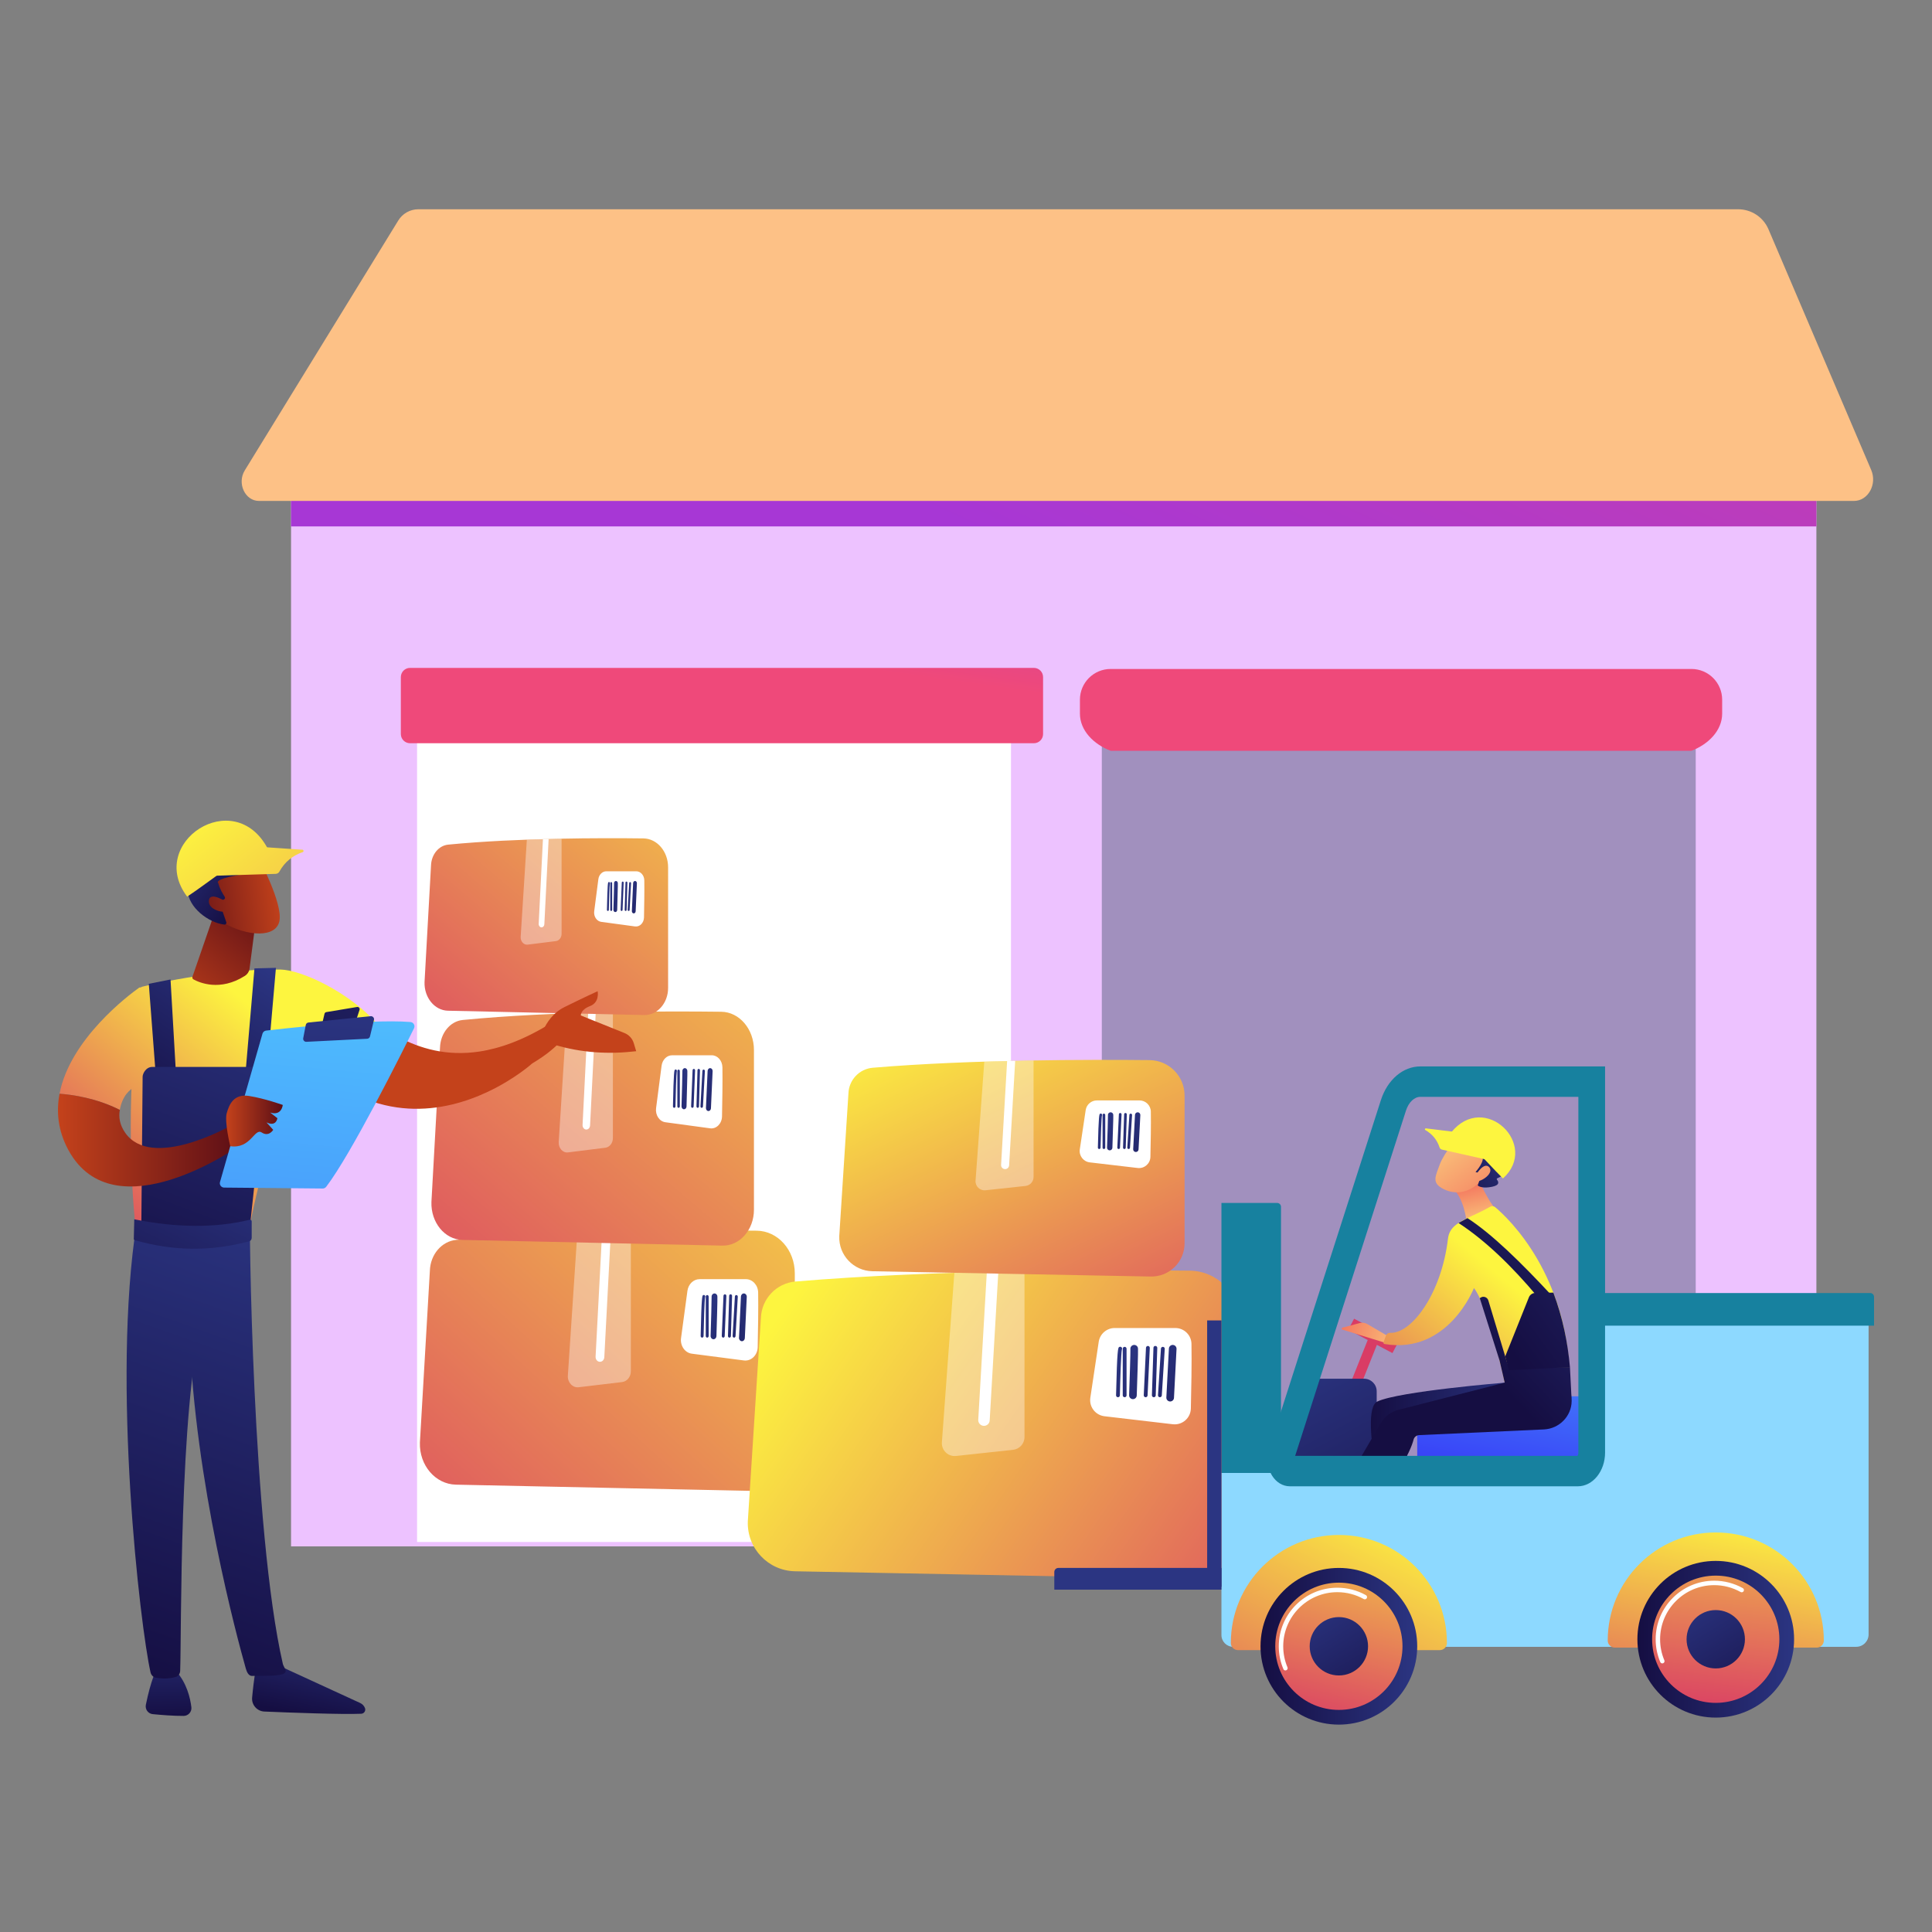 <svg width="200" height="200" viewBox="0 0 200 200" fill="none" xmlns="http://www.w3.org/2000/svg">
<rect x="0" y="0" width="200" height="200" fill="#808080" stroke="none"/>
<g clip-path="url(#clip0_814_2180)">
<path d="M188.032 50.756H30.13V160.081H188.032V50.756Z" fill="#EDC2FF"/>
<path d="M104.657 159.628H43.175V71.327C43.175 70.838 43.572 70.441 44.061 70.441H103.399C104.093 70.441 104.657 71.004 104.657 71.699V159.628Z" fill="white"/>
<path d="M107.024 76.94H42.45C41.922 76.94 41.495 76.512 41.495 75.985V70.094C41.495 69.567 41.922 69.139 42.45 69.139H107.024C107.552 69.139 107.979 69.567 107.979 70.094V75.985C107.979 76.512 107.552 76.94 107.024 76.94Z" fill="url(#paint0_linear_814_2180)"/>
<path d="M175.54 160.185H114.059V71.884C114.059 71.394 114.455 70.998 114.945 70.998H174.282C174.977 70.998 175.54 71.561 175.54 72.256V160.185Z" fill="#A190BE"/>
<path d="M175.094 77.722H114.977C113.219 77.052 111.793 75.626 111.793 73.868V72.435C111.793 70.676 113.219 69.251 114.977 69.251H175.094C176.852 69.251 178.278 70.676 178.278 72.435V73.868C178.278 75.626 176.852 77.052 175.094 77.722Z" fill="url(#paint1_linear_814_2180)"/>
<path d="M78.473 154.349C80.562 154.393 82.277 152.529 82.277 150.214V131.812C82.277 129.394 80.523 127.427 78.341 127.401C71.793 127.322 58.287 127.318 47.236 128.35C45.728 128.49 44.555 129.86 44.501 131.536L43.468 149.327C43.391 151.68 45.07 153.646 47.195 153.691L78.473 154.349Z" fill="url(#paint2_linear_814_2180)"/>
<path d="M78.484 133.803C78.512 135.369 78.47 137.853 78.436 139.458C78.418 140.293 77.756 140.93 77.007 140.833L71.618 140.133C70.9 140.039 70.394 139.306 70.502 138.514L71.163 133.625C71.257 132.93 71.795 132.417 72.429 132.417H77.205C77.9 132.417 78.47 133.032 78.484 133.803Z" fill="white"/>
<path opacity="0.37" d="M64.4 143.07L59.905 143.607C59.276 143.682 58.739 143.107 58.785 142.408L59.768 127.591C61.653 127.524 63.511 127.476 65.305 127.442V141.953C65.305 142.527 64.915 143.008 64.4 143.07Z" fill="white"/>
<path d="M62.558 140.501C62.544 140.768 62.345 140.973 62.107 140.973C62.098 140.973 62.089 140.973 62.08 140.972C61.831 140.956 61.64 140.72 61.655 140.443L62.333 127.511C62.637 127.503 62.938 127.495 63.24 127.488L62.558 140.501Z" fill="white"/>
<path d="M75.992 138.471C76.071 138.471 76.137 138.403 76.142 138.314L76.375 134.241C76.381 134.149 76.318 134.07 76.234 134.064C76.147 134.056 76.08 134.128 76.075 134.22L75.841 138.293C75.836 138.385 75.899 138.465 75.982 138.47C75.986 138.471 75.989 138.471 75.992 138.471Z" fill="url(#paint3_linear_814_2180)"/>
<path d="M75.512 138.471C75.593 138.471 75.66 138.4 75.663 138.309L75.785 134.158C75.787 134.066 75.722 133.988 75.639 133.985C75.543 133.98 75.486 134.055 75.483 134.147L75.361 138.298C75.358 138.391 75.424 138.468 75.507 138.471C75.507 138.471 75.51 138.471 75.512 138.471Z" fill="url(#paint4_linear_814_2180)"/>
<path d="M74.861 138.47C74.778 138.466 74.714 138.388 74.718 138.296C74.778 136.901 74.892 134.241 74.893 134.151C74.894 134.059 74.961 133.985 75.044 133.985C75.127 133.985 75.195 134.06 75.195 134.152C75.195 134.221 75.048 137.629 75.019 138.311C75.015 138.401 74.948 138.471 74.868 138.471C74.866 138.471 74.864 138.471 74.861 138.47Z" fill="url(#paint5_linear_814_2180)"/>
<path d="M73.864 138.638C74.025 138.638 74.159 138.496 74.165 138.315C74.292 134.293 74.27 134.203 74.255 134.143C74.211 133.964 74.044 133.86 73.885 133.908C73.737 133.953 73.645 134.111 73.665 134.275C73.675 134.516 73.608 136.857 73.562 138.292C73.556 138.476 73.686 138.631 73.853 138.637C73.856 138.638 73.86 138.638 73.864 138.638Z" fill="url(#paint6_linear_814_2180)"/>
<path d="M73.21 138.471C73.294 138.471 73.361 138.396 73.361 138.304V134.23C73.361 134.138 73.293 134.063 73.21 134.063C73.127 134.063 73.059 134.138 73.059 134.23V138.304C73.059 138.396 73.127 138.471 73.21 138.471Z" fill="url(#paint7_linear_814_2180)"/>
<path d="M72.683 138.471C72.765 138.471 72.832 138.398 72.834 138.308C72.862 136.892 72.93 134.58 72.99 134.302C73.017 134.25 73.016 134.183 72.984 134.129C72.939 134.052 72.846 134.031 72.776 134.081C72.694 134.141 72.616 134.198 72.532 138.3C72.53 138.392 72.596 138.468 72.679 138.471L72.683 138.471Z" fill="url(#paint8_linear_814_2180)"/>
<path d="M76.803 138.842C76.962 138.842 77.095 138.703 77.104 138.525L77.305 134.248C77.313 134.063 77.186 133.907 77.019 133.897C76.861 133.884 76.711 134.029 76.702 134.213L76.501 138.49C76.493 138.675 76.621 138.832 76.787 138.841C76.792 138.842 76.797 138.842 76.803 138.842Z" fill="url(#paint9_linear_814_2180)"/>
<path d="M78.048 125.231V108.699C78.048 106.527 76.539 104.759 74.662 104.736C69.028 104.665 57.41 104.661 47.903 105.588C46.605 105.715 45.596 106.945 45.549 108.45L44.661 124.434C44.595 126.548 46.039 128.314 47.867 128.355L74.776 128.946C76.573 128.986 78.048 127.311 78.048 125.231Z" fill="url(#paint10_linear_814_2180)"/>
<path d="M74.785 110.488C74.809 111.894 74.773 114.126 74.743 115.569C74.728 116.319 74.158 116.89 73.514 116.803L68.878 116.174C68.26 116.091 67.825 115.432 67.917 114.72L68.487 110.327C68.567 109.704 69.03 109.242 69.575 109.242H73.684C74.283 109.242 74.773 109.795 74.785 110.488Z" fill="white"/>
<path opacity="0.37" d="M62.669 118.813L58.801 119.296C58.26 119.363 57.798 118.847 57.838 118.219L58.684 104.906C60.305 104.847 61.904 104.804 63.447 104.773V117.81C63.447 118.325 63.111 118.757 62.669 118.813Z" fill="white"/>
<path d="M61.084 116.505C61.072 116.745 60.9 116.93 60.696 116.93C60.688 116.93 60.68 116.929 60.673 116.929C60.458 116.914 60.294 116.702 60.307 116.453L60.89 104.835C61.152 104.827 61.411 104.821 61.67 104.814L61.084 116.505Z" fill="white"/>
<path d="M72.641 114.681C72.709 114.681 72.766 114.62 72.77 114.54L72.971 110.881C72.976 110.798 72.921 110.727 72.85 110.722C72.774 110.715 72.717 110.78 72.712 110.862L72.512 114.522C72.507 114.604 72.561 114.675 72.633 114.681C72.636 114.681 72.638 114.681 72.641 114.681Z" fill="url(#paint11_linear_814_2180)"/>
<path d="M72.228 114.681C72.297 114.681 72.355 114.617 72.358 114.536L72.463 110.807C72.465 110.724 72.409 110.654 72.337 110.652C72.255 110.647 72.206 110.714 72.203 110.797L72.098 114.526C72.096 114.609 72.152 114.679 72.224 114.681C72.224 114.681 72.227 114.681 72.228 114.681Z" fill="url(#paint12_linear_814_2180)"/>
<path d="M71.668 114.681C71.597 114.677 71.541 114.607 71.545 114.524C71.596 113.271 71.694 110.882 71.696 110.8C71.696 110.718 71.754 110.652 71.826 110.652C71.897 110.652 71.955 110.719 71.955 110.802C71.955 110.864 71.829 113.925 71.804 114.538C71.8 114.619 71.743 114.681 71.674 114.681C71.672 114.681 71.67 114.681 71.668 114.681Z" fill="url(#paint13_linear_814_2180)"/>
<path d="M70.81 114.831C70.949 114.831 71.064 114.704 71.069 114.542C71.178 110.928 71.159 110.847 71.147 110.793C71.109 110.632 70.965 110.538 70.828 110.582C70.701 110.622 70.622 110.765 70.639 110.911C70.647 111.129 70.59 113.231 70.55 114.52C70.545 114.686 70.657 114.825 70.8 114.831C70.804 114.831 70.807 114.831 70.81 114.831Z" fill="url(#paint14_linear_814_2180)"/>
<path d="M70.248 114.681C70.319 114.681 70.377 114.614 70.377 114.531V110.872C70.377 110.789 70.319 110.722 70.248 110.722C70.176 110.722 70.118 110.789 70.118 110.872V114.531C70.118 114.614 70.176 114.681 70.248 114.681Z" fill="url(#paint15_linear_814_2180)"/>
<path d="M69.794 114.681C69.865 114.681 69.922 114.616 69.924 114.535C69.949 113.263 70.007 111.186 70.058 110.936C70.081 110.889 70.081 110.829 70.054 110.781C70.014 110.711 69.934 110.692 69.874 110.738C69.803 110.791 69.736 110.842 69.664 114.527C69.663 114.61 69.72 114.679 69.791 114.681H69.794Z" fill="url(#paint16_linear_814_2180)"/>
<path d="M73.338 115.014C73.475 115.014 73.59 114.89 73.597 114.73L73.77 110.887C73.778 110.722 73.668 110.581 73.525 110.572C73.389 110.561 73.26 110.691 73.252 110.856L73.079 114.699C73.072 114.864 73.182 115.005 73.325 115.014C73.329 115.014 73.334 115.014 73.338 115.014Z" fill="url(#paint17_linear_814_2180)"/>
<path d="M69.162 102.27V89.785C69.162 88.144 68.023 86.81 66.606 86.792C62.351 86.738 53.576 86.735 46.397 87.436C45.417 87.531 44.655 88.46 44.619 89.597L43.948 101.668C43.899 103.265 44.989 104.598 46.37 104.629L66.691 105.076C68.048 105.105 69.162 103.841 69.162 102.27Z" fill="url(#paint18_linear_814_2180)"/>
<path d="M66.698 91.135C66.717 92.198 66.689 93.883 66.667 94.972C66.655 95.539 66.225 95.971 65.739 95.905L62.238 95.43C61.771 95.367 61.443 94.869 61.512 94.332L61.942 91.014C62.003 90.543 62.353 90.195 62.764 90.195H65.867C66.319 90.195 66.69 90.612 66.698 91.135Z" fill="white"/>
<path opacity="0.37" d="M57.548 97.423L54.628 97.787C54.219 97.838 53.87 97.448 53.9 96.974L54.539 86.921C55.763 86.876 56.971 86.843 58.136 86.82V96.665C58.136 97.054 57.883 97.381 57.548 97.423Z" fill="white"/>
<path d="M56.351 95.68C56.342 95.861 56.213 96 56.058 96C56.052 96 56.047 96 56.041 96C55.879 95.989 55.755 95.828 55.765 95.641L56.205 86.867C56.403 86.861 56.598 86.856 56.794 86.851L56.351 95.68Z" fill="white"/>
<path d="M65.079 94.303C65.13 94.303 65.174 94.257 65.177 94.196L65.328 91.433C65.332 91.37 65.291 91.317 65.237 91.313C65.18 91.308 65.136 91.356 65.133 91.419L64.981 94.182C64.978 94.245 65.019 94.299 65.073 94.302C65.075 94.303 65.077 94.303 65.079 94.303Z" fill="url(#paint19_linear_814_2180)"/>
<path d="M64.767 94.302C64.82 94.302 64.864 94.254 64.865 94.193L64.945 91.376C64.946 91.314 64.904 91.261 64.85 91.259C64.787 91.256 64.751 91.306 64.749 91.369L64.669 94.185C64.668 94.248 64.71 94.3 64.764 94.302C64.764 94.302 64.766 94.302 64.767 94.302Z" fill="url(#paint20_linear_814_2180)"/>
<path d="M64.345 94.302C64.291 94.299 64.249 94.246 64.251 94.184C64.29 93.238 64.364 91.433 64.365 91.371C64.366 91.309 64.41 91.259 64.463 91.259C64.518 91.259 64.561 91.31 64.561 91.373C64.561 91.419 64.466 93.731 64.447 94.194C64.445 94.255 64.401 94.302 64.349 94.302C64.348 94.302 64.346 94.302 64.345 94.302Z" fill="url(#paint21_linear_814_2180)"/>
<path d="M63.697 94.416C63.802 94.416 63.889 94.32 63.892 94.197C63.975 91.468 63.96 91.407 63.951 91.366C63.922 91.245 63.814 91.174 63.71 91.207C63.614 91.237 63.555 91.345 63.568 91.456C63.574 91.62 63.53 93.207 63.501 94.181C63.497 94.306 63.581 94.411 63.69 94.416C63.692 94.416 63.694 94.416 63.697 94.416Z" fill="url(#paint22_linear_814_2180)"/>
<path d="M63.272 94.303C63.326 94.303 63.37 94.252 63.37 94.189V91.426C63.37 91.363 63.326 91.312 63.272 91.312C63.218 91.312 63.174 91.363 63.174 91.426V94.189C63.174 94.252 63.218 94.303 63.272 94.303Z" fill="url(#paint23_linear_814_2180)"/>
<path d="M62.929 94.302C62.982 94.302 63.026 94.253 63.027 94.192C63.046 93.231 63.09 91.663 63.129 91.474C63.146 91.439 63.146 91.394 63.125 91.357C63.096 91.304 63.035 91.29 62.99 91.324C62.936 91.365 62.886 91.403 62.831 94.186C62.83 94.249 62.873 94.301 62.927 94.302H62.929Z" fill="url(#paint24_linear_814_2180)"/>
<path d="M65.606 94.554C65.71 94.554 65.796 94.46 65.802 94.339L65.932 91.437C65.938 91.312 65.855 91.206 65.747 91.199C65.644 91.191 65.547 91.289 65.541 91.414L65.41 94.316C65.405 94.441 65.488 94.547 65.596 94.554C65.599 94.554 65.603 94.554 65.606 94.554Z" fill="url(#paint25_linear_814_2180)"/>
<path d="M188.032 50.756H30.13V54.494H188.032V50.756Z" fill="url(#paint26_linear_814_2180)"/>
<path d="M191.925 51.856H26.804C25.365 51.856 24.518 50.031 25.338 48.696L41.231 22.824C41.674 22.102 42.46 21.663 43.307 21.663H179.934C181.301 21.663 182.536 22.478 183.072 23.735L193.708 48.655C194.34 50.137 193.383 51.856 191.925 51.856Z" fill="#FDC186"/>
<path d="M128.316 158.542V136.759C128.316 133.897 126.016 131.569 123.154 131.537C114.565 131.444 96.85 131.439 82.356 132.661C80.378 132.827 78.84 134.448 78.768 136.432L77.413 157.492C77.313 160.277 79.515 162.605 82.302 162.658L123.327 163.437C126.067 163.489 128.316 161.283 128.316 158.542Z" fill="url(#paint27_linear_814_2180)"/>
<path d="M123.341 139.116C123.378 140.969 123.322 143.91 123.277 145.81C123.254 146.799 122.386 147.552 121.404 147.437L114.336 146.609C113.394 146.498 112.73 145.63 112.871 144.693L113.739 138.905C113.862 138.083 114.568 137.475 115.399 137.475H121.663C122.576 137.475 123.323 138.203 123.341 139.116Z" fill="white"/>
<path opacity="0.37" d="M104.869 150.085L98.972 150.721C98.147 150.81 97.443 150.13 97.504 149.302L98.793 131.762C101.265 131.684 103.703 131.627 106.055 131.586V148.763C106.055 149.442 105.544 150.012 104.869 150.085Z" fill="white"/>
<path d="M102.452 147.045C102.434 147.36 102.173 147.604 101.861 147.604C101.849 147.604 101.837 147.603 101.826 147.603C101.499 147.584 101.249 147.303 101.268 146.976L102.157 131.668C102.556 131.658 102.951 131.649 103.347 131.64L102.452 147.045Z" fill="white"/>
<path d="M120.072 144.641C120.176 144.641 120.263 144.561 120.269 144.456L120.575 139.634C120.582 139.525 120.5 139.432 120.39 139.425C120.276 139.416 120.188 139.501 120.18 139.61L119.875 144.431C119.868 144.54 119.95 144.634 120.06 144.641C120.064 144.641 120.068 144.641 120.072 144.641Z" fill="url(#paint28_linear_814_2180)"/>
<path d="M119.443 144.641C119.549 144.641 119.637 144.557 119.64 144.45L119.801 139.536C119.804 139.427 119.718 139.335 119.609 139.332C119.484 139.326 119.409 139.414 119.405 139.523L119.245 144.437C119.241 144.546 119.327 144.638 119.436 144.641C119.436 144.641 119.441 144.641 119.443 144.641Z" fill="url(#paint29_linear_814_2180)"/>
<path d="M118.589 144.641C118.48 144.636 118.396 144.543 118.401 144.434C118.48 142.784 118.629 139.635 118.631 139.528C118.632 139.42 118.72 139.332 118.829 139.332C118.938 139.332 119.027 139.42 119.027 139.53C119.027 139.611 118.834 143.645 118.796 144.453C118.791 144.559 118.704 144.641 118.599 144.641C118.595 144.641 118.592 144.641 118.589 144.641Z" fill="url(#paint30_linear_814_2180)"/>
<path d="M117.281 144.839C117.493 144.839 117.668 144.671 117.675 144.458C117.842 139.697 117.813 139.589 117.794 139.518C117.737 139.307 117.517 139.183 117.308 139.241C117.115 139.293 116.994 139.481 117.02 139.675C117.033 139.961 116.945 142.731 116.885 144.43C116.877 144.648 117.048 144.831 117.266 144.839C117.271 144.839 117.276 144.839 117.281 144.839Z" fill="url(#paint31_linear_814_2180)"/>
<path d="M116.424 144.641C116.533 144.641 116.621 144.553 116.621 144.444V139.622C116.621 139.513 116.533 139.424 116.424 139.424C116.314 139.424 116.226 139.513 116.226 139.622V144.444C116.226 144.553 116.314 144.641 116.424 144.641Z" fill="url(#paint32_linear_814_2180)"/>
<path d="M115.732 144.641C115.839 144.641 115.927 144.556 115.93 144.448C115.967 142.773 116.056 140.036 116.135 139.707C116.17 139.645 116.169 139.566 116.128 139.502C116.068 139.41 115.945 139.386 115.854 139.445C115.746 139.516 115.644 139.583 115.534 144.439C115.532 144.548 115.618 144.639 115.727 144.641L115.732 144.641Z" fill="url(#paint33_linear_814_2180)"/>
<path d="M121.136 145.08C121.345 145.08 121.519 144.917 121.53 144.705L121.794 139.642C121.805 139.424 121.638 139.239 121.419 139.227C121.213 139.212 121.016 139.383 121.004 139.602L120.74 144.665C120.729 144.883 120.897 145.068 121.115 145.08C121.122 145.08 121.129 145.08 121.136 145.08Z" fill="url(#paint34_linear_814_2180)"/>
<path d="M122.627 128.708V113.411C122.627 111.401 121.012 109.765 119.002 109.743C112.97 109.678 100.53 109.674 90.351 110.532C88.962 110.649 87.882 111.788 87.831 113.181L86.88 127.971C86.809 129.927 88.356 131.561 90.313 131.598L119.124 132.146C121.048 132.183 122.627 130.633 122.627 128.708Z" fill="url(#paint35_linear_814_2180)"/>
<path d="M119.133 115.066C119.159 116.367 119.12 118.433 119.089 119.767C119.072 120.461 118.463 120.99 117.773 120.91L112.809 120.328C112.148 120.25 111.682 119.641 111.781 118.982L112.39 114.917C112.476 114.34 112.972 113.914 113.556 113.914H117.955C118.596 113.914 119.121 114.425 119.133 115.066Z" fill="white"/>
<path opacity="0.37" d="M106.161 122.769L102.02 123.216C101.441 123.278 100.946 122.8 100.989 122.219L101.894 109.901C103.63 109.846 105.342 109.806 106.994 109.778V121.841C106.994 122.318 106.635 122.718 106.161 122.769Z" fill="white"/>
<path d="M104.464 120.634C104.451 120.856 104.267 121.027 104.048 121.027C104.04 121.027 104.032 121.026 104.024 121.026C103.794 121.012 103.619 120.816 103.632 120.586L104.257 109.835C104.537 109.828 104.814 109.822 105.092 109.816L104.464 120.634Z" fill="white"/>
<path d="M116.838 118.946C116.911 118.946 116.972 118.89 116.976 118.816L117.191 115.43C117.196 115.353 117.138 115.287 117.061 115.283C116.981 115.276 116.919 115.336 116.914 115.412L116.699 118.799C116.694 118.875 116.752 118.941 116.829 118.946C116.832 118.946 116.835 118.946 116.838 118.946Z" fill="url(#paint36_linear_814_2180)"/>
<path d="M116.396 118.946C116.47 118.946 116.532 118.887 116.535 118.812L116.647 115.361C116.65 115.284 116.589 115.22 116.513 115.217C116.425 115.213 116.372 115.275 116.37 115.352L116.257 118.803C116.255 118.879 116.315 118.944 116.391 118.946C116.391 118.946 116.394 118.946 116.396 118.946Z" fill="url(#paint37_linear_814_2180)"/>
<path d="M115.797 118.946C115.72 118.942 115.661 118.877 115.665 118.801C115.72 117.641 115.825 115.43 115.826 115.355C115.827 115.279 115.889 115.217 115.965 115.217C116.042 115.217 116.104 115.28 116.104 115.356C116.104 115.413 115.969 118.246 115.942 118.814C115.938 118.888 115.877 118.946 115.803 118.946C115.801 118.946 115.799 118.946 115.797 118.946Z" fill="url(#paint38_linear_814_2180)"/>
<path d="M114.877 119.085C115.026 119.085 115.15 118.967 115.155 118.817C115.272 115.474 115.251 115.398 115.238 115.348C115.198 115.2 115.044 115.113 114.897 115.153C114.761 115.19 114.676 115.322 114.695 115.458C114.704 115.659 114.642 117.604 114.6 118.798C114.594 118.951 114.714 119.08 114.867 119.085C114.871 119.085 114.874 119.085 114.877 119.085Z" fill="url(#paint39_linear_814_2180)"/>
<path d="M114.276 118.946C114.353 118.946 114.415 118.884 114.415 118.807V115.421C114.415 115.344 114.353 115.282 114.276 115.282C114.199 115.282 114.137 115.344 114.137 115.421V118.807C114.137 118.884 114.199 118.946 114.276 118.946Z" fill="url(#paint40_linear_814_2180)"/>
<path d="M113.79 118.946C113.865 118.946 113.927 118.886 113.929 118.81C113.955 117.634 114.017 115.712 114.073 115.481C114.097 115.437 114.097 115.382 114.068 115.337C114.026 115.272 113.94 115.255 113.876 115.297C113.8 115.347 113.728 115.394 113.651 118.804C113.649 118.881 113.71 118.944 113.787 118.946H113.79Z" fill="url(#paint41_linear_814_2180)"/>
<path d="M117.585 119.254C117.732 119.254 117.854 119.139 117.862 118.991L118.047 115.435C118.055 115.282 117.938 115.152 117.784 115.144C117.639 115.133 117.501 115.254 117.493 115.407L117.307 118.962C117.299 119.116 117.417 119.246 117.57 119.254C117.575 119.254 117.58 119.254 117.585 119.254Z" fill="url(#paint42_linear_814_2180)"/>
<path d="M164.612 152.479V135.334H193.436V169.192C193.436 169.902 192.861 170.478 192.151 170.478H127.661C126.988 170.478 126.443 169.933 126.443 169.261V152.479L164.612 152.479Z" fill="#8DD9FF"/>
<path d="M167.175 170.562C166.769 170.562 166.431 170.237 166.431 169.831C166.431 169.829 166.431 169.826 166.431 169.824C166.431 163.646 171.439 158.639 177.616 158.639C183.793 158.639 188.801 163.646 188.801 169.824C188.801 169.826 188.801 169.829 188.801 169.831C188.801 170.237 188.463 170.562 188.057 170.562H167.175Z" fill="url(#paint43_linear_814_2180)"/>
<path d="M128.158 170.821C127.753 170.821 127.415 170.496 127.414 170.09C127.414 170.088 127.414 170.085 127.414 170.083C127.414 163.906 132.422 158.898 138.6 158.898C144.777 158.898 149.785 163.906 149.785 170.083C149.785 170.085 149.785 170.088 149.785 170.09C149.784 170.496 149.446 170.821 149.041 170.821H128.158Z" fill="url(#paint44_linear_814_2180)"/>
<path d="M177.613 177.805C182.093 177.805 185.724 174.174 185.724 169.695C185.724 165.215 182.093 161.584 177.613 161.584C173.134 161.584 169.503 165.215 169.503 169.695C169.503 174.174 173.134 177.805 177.613 177.805Z" fill="url(#paint45_linear_814_2180)"/>
<path d="M177.613 176.281C181.251 176.281 184.2 173.332 184.2 169.695C184.2 166.057 181.251 163.108 177.613 163.108C173.976 163.108 171.027 166.057 171.027 169.695C171.027 173.332 173.976 176.281 177.613 176.281Z" fill="url(#paint46_linear_814_2180)"/>
<path d="M172.081 172.195C171.992 172.195 171.906 172.142 171.869 172.055C171.553 171.307 171.393 170.513 171.393 169.695C171.393 166.352 174.112 163.633 177.454 163.633C178.491 163.633 179.515 163.899 180.414 164.403C180.525 164.465 180.565 164.606 180.502 164.717C180.44 164.828 180.3 164.867 180.189 164.805C179.358 164.34 178.413 164.094 177.454 164.094C174.366 164.094 171.853 166.606 171.853 169.695C171.853 170.451 172.001 171.185 172.293 171.875C172.343 171.992 172.288 172.127 172.171 172.177C172.142 172.189 172.111 172.195 172.081 172.195Z" fill="white"/>
<path d="M177.613 172.715C179.281 172.715 180.634 171.363 180.634 169.695C180.634 168.026 179.281 166.674 177.613 166.674C175.945 166.674 174.593 168.026 174.593 169.695C174.593 171.363 175.945 172.715 177.613 172.715Z" fill="url(#paint47_linear_814_2180)"/>
<path d="M138.6 178.532C143.079 178.532 146.71 174.901 146.71 170.422C146.71 165.943 143.079 162.312 138.6 162.312C134.12 162.312 130.489 165.943 130.489 170.422C130.489 174.901 134.12 178.532 138.6 178.532Z" fill="url(#paint48_linear_814_2180)"/>
<path d="M138.599 177.009C142.237 177.009 145.186 174.06 145.186 170.422C145.186 166.785 142.237 163.836 138.599 163.836C134.962 163.836 132.013 166.785 132.013 170.422C132.013 174.06 134.962 177.009 138.599 177.009Z" fill="url(#paint49_linear_814_2180)"/>
<path d="M133.067 172.923C132.977 172.923 132.892 172.87 132.855 172.782C132.539 172.034 132.378 171.24 132.378 170.422C132.378 167.08 135.098 164.36 138.44 164.36C139.477 164.36 140.5 164.627 141.4 165.13C141.511 165.193 141.55 165.333 141.488 165.444C141.426 165.555 141.285 165.595 141.174 165.532C140.344 165.067 139.398 164.821 138.44 164.821C135.352 164.821 132.839 167.334 132.839 170.422C132.839 171.178 132.987 171.912 133.279 172.602C133.329 172.719 133.274 172.855 133.157 172.904C133.127 172.917 133.097 172.923 133.067 172.923Z" fill="white"/>
<path d="M138.6 173.443C140.268 173.443 141.62 172.09 141.62 170.422C141.62 168.754 140.268 167.401 138.6 167.401C136.931 167.401 135.579 168.754 135.579 170.422C135.579 172.09 136.931 173.443 138.6 173.443Z" fill="url(#paint50_linear_814_2180)"/>
<path d="M164.774 137.232H194V134.251C194 134.032 193.823 133.855 193.605 133.855H164.774V137.232Z" fill="#17819F"/>
<path d="M126.443 152.479H132.609V124.929C132.609 124.708 132.429 124.528 132.208 124.528H126.443V152.479Z" fill="#17819F"/>
<path d="M124.964 164.262H126.443V136.689H124.964V164.262Z" fill="#2B3582"/>
<path d="M109.142 164.562H126.443V162.312H109.56C109.329 162.312 109.142 162.499 109.142 162.73V164.562H109.142Z" fill="#2B3582"/>
<path d="M146.71 152.479H164.521V144.544H146.71V152.479Z" fill="url(#paint51_linear_814_2180)"/>
<path d="M139.872 143.014L140.863 143.41L142.851 138.425L141.859 138.03L139.872 143.014Z" fill="url(#paint52_linear_814_2180)"/>
<path d="M139.865 137.807L144.145 140.071L144.594 139.223C144.679 139.062 144.617 138.861 144.456 138.776L140.175 136.512L139.727 137.36C139.642 137.521 139.703 137.722 139.865 137.807Z" fill="url(#paint53_linear_814_2180)"/>
<path d="M132.452 151.97H142.515V144.029C142.515 143.309 141.931 142.725 141.211 142.725H136.089L132.452 151.97Z" fill="url(#paint54_linear_814_2180)"/>
<path d="M152.747 121.327C152.747 121.327 153.745 123.958 154.961 125.345L151.829 126.513C151.829 126.513 151.571 123.85 150.201 122.872L152.747 121.327Z" fill="url(#paint55_linear_814_2180)"/>
<path d="M144.109 138.596L143.478 138.198L141.538 137.065C141.304 136.928 141.026 136.891 140.765 136.96L138.973 137.437C138.87 137.465 138.867 137.61 138.969 137.641L143.582 139.066L144.109 138.596Z" fill="url(#paint56_linear_814_2180)"/>
<path d="M151.128 117.364C151.128 117.364 149.459 119.372 149.04 120.559C148.622 121.746 148.134 122.454 149.459 123.103C150.784 123.752 152.162 123.398 153.148 122.382C153.148 122.382 154.685 120.819 154.682 119.996C154.678 119.172 151.128 117.364 151.128 117.364Z" fill="url(#paint57_linear_814_2180)"/>
<path d="M150.66 116.969C151.102 116.522 151.885 115.889 152.572 116.047C152.778 116.094 152.971 116.186 153.162 116.278C154.346 116.846 156.151 117.917 155.73 119.505C155.71 119.581 155.779 119.646 155.854 119.625C156.004 119.585 156.218 119.607 156.423 119.915C156.781 120.45 156.287 121.425 155.004 121.972C154.943 121.998 154.921 122.075 154.964 122.125C155.117 122.302 155.312 122.674 154.473 122.851C153.616 123.032 153.189 122.861 153.035 122.77C152.994 122.746 152.976 122.697 152.992 122.651L153.364 121.616C153.383 121.562 153.353 121.504 153.299 121.488L152.923 121.378L152.746 121.327C152.746 121.327 153.907 120.048 153.344 119.6C152.825 119.187 150.235 117.981 150.511 117.174C150.539 117.094 150.6 117.03 150.66 116.969Z" fill="url(#paint58_linear_814_2180)"/>
<path d="M152.815 121.586C152.815 121.586 153.624 120.229 154.163 120.832C154.702 121.436 153.342 122.378 152.797 122.279L152.815 121.586Z" fill="url(#paint59_linear_814_2180)"/>
<path d="M145.682 152.635H142.514C141.867 149.058 141.539 145.576 142.585 145.083C144.829 144.027 155.768 143.133 155.768 143.133L157.874 145.584L146.03 147.521C145.649 148.392 145.596 150.419 145.682 152.635Z" fill="url(#paint60_linear_814_2180)"/>
<path d="M162.519 143.236C162.519 143.236 158.933 144.479 155.768 143.133C155.768 143.133 154.106 135.297 152.581 133.338C152.581 133.338 149.913 140.241 143.32 139.133C143.241 139.12 143.192 139.036 143.22 138.96L143.475 138.256C143.539 138.08 143.711 137.966 143.898 137.976C146.127 138.088 149.223 133.915 149.892 128.24C150.03 127.075 150.848 126.574 152.402 125.859C153.369 125.415 153.956 125.099 154.261 124.924C154.428 124.829 154.637 124.846 154.784 124.97C156.141 126.111 162.451 132.019 162.519 143.236Z" fill="url(#paint61_linear_814_2180)"/>
<path d="M142.976 147.264C143.371 146.611 144.007 146.14 144.746 145.951L155.768 143.133L155.234 140.841L153.188 134.391L153.254 134.343C153.55 134.131 153.966 134.272 154.071 134.621L156.012 141.051C156.092 141.33 156.347 141.523 156.638 141.523H162.519L162.663 144.356C162.687 144.568 162.701 144.797 162.698 145.039C162.678 146.616 161.411 147.895 159.836 147.974L146.905 148.563C146.632 148.576 146.401 148.765 146.332 149.029C146.184 149.604 145.752 150.761 144.502 152.635H139.831L142.976 147.264Z" fill="url(#paint62_linear_814_2180)"/>
<path d="M150.987 126.603C153.784 128.433 156.503 131.067 159.17 134.243L160.61 134.084C157.462 130.703 154.463 127.75 151.911 126.1L150.987 126.603Z" fill="url(#paint63_linear_814_2180)"/>
<path d="M160.802 133.812L158.926 133.846C158.636 133.852 158.378 134.03 158.27 134.299L155.821 140.417L156.194 141.847L162.519 141.523C162.296 138.988 161.781 136.423 160.802 133.812Z" fill="url(#paint64_linear_814_2180)"/>
<path d="M150.224 117.231C153.682 112.926 159.422 118.544 155.585 121.993C153.601 120.043 151.461 117.299 150.224 117.231Z" fill="url(#paint65_linear_814_2180)"/>
<path d="M153.797 120.023L149.268 119.007C149.153 118.981 149.06 118.896 149.023 118.784C148.756 117.969 148.249 117.385 147.552 116.983C147.464 116.933 147.51 116.797 147.611 116.809L150.441 117.156C150.444 117.157 150.447 117.157 150.45 117.158C151.822 117.532 152.893 118.607 153.858 119.93C153.89 119.974 153.85 120.035 153.797 120.023Z" fill="url(#paint66_linear_814_2180)"/>
<path d="M163.338 153.861H133.528C132.787 153.861 132.108 153.449 131.667 152.729C131.18 151.937 131.066 150.912 131.363 149.989L142.947 113.89C143.629 111.767 145.235 110.394 147.04 110.394H166.157V150.368C166.157 152.294 164.892 153.861 163.338 153.861ZM134.074 150.712H163.295C163.331 150.669 163.392 150.55 163.392 150.368V113.544H147.04C146.41 113.544 145.822 114.104 145.544 114.972L134.074 150.712Z" fill="#17819F"/>
<path d="M59.047 104.852L56.821 106.05C54.15 107.676 51.76 108.536 49.609 108.858C42.894 109.866 38.517 105.629 35.256 103.059C30.95 99.665 27.599 101.316 27.599 101.316L32.191 110.08C39.049 116.546 46.08 115.11 50.513 113.015C53.334 111.681 55.103 110.08 55.103 110.08C60.148 107.072 59.047 104.852 59.047 104.852Z" fill="url(#paint67_linear_814_2180)"/>
<path d="M65.608 107.99C65.464 107.512 65.111 107.126 64.648 106.939L60.128 105.122C60.128 105.122 60.06 104.542 61.083 104.148C62.106 103.755 61.867 102.609 61.867 102.609C61.867 102.609 60.469 103.246 58.423 104.258C57.253 104.836 56.596 105.857 56.248 106.626L57.411 108.156C60.197 108.993 63.016 109.153 65.858 108.821L65.608 107.99Z" fill="url(#paint68_linear_814_2180)"/>
<path d="M26.612 171.865C26.612 171.865 26.268 173.812 26.099 175.74C26.034 176.494 26.614 177.148 27.37 177.179C29.938 177.286 35.429 177.494 37.4 177.406C37.696 177.393 37.89 177.09 37.78 176.814C37.688 176.583 37.511 176.397 37.285 176.293L28.214 172.124L26.612 171.865Z" fill="url(#paint69_linear_814_2180)"/>
<path d="M26.33 170.72L26.607 173.05C26.607 173.05 28.195 173.79 29.281 172.957L28.623 170.361L26.33 170.72Z" fill="url(#paint70_linear_814_2180)"/>
<path d="M25.887 125.388C25.767 126.019 26.101 158.427 29.281 172.25C29.333 172.475 29.662 172.918 29.548 173.112C29.272 173.584 27.24 173.451 26.094 173.491C25.739 173.504 25.549 173.087 25.449 172.734C24.54 169.527 20.184 153.459 19.616 138.109C18.981 120.957 19.616 137.525 19.616 137.525L19.334 126.659L25.887 125.388Z" fill="url(#paint71_linear_814_2180)"/>
<path d="M16.177 172.881C16.177 172.881 15.629 173.864 15.099 176.477C15.004 176.948 15.333 177.4 15.812 177.447C16.66 177.53 17.965 177.638 19.011 177.63C19.492 177.627 19.869 177.207 19.811 176.729C19.695 175.775 19.334 174.211 18.219 172.991L16.177 172.881Z" fill="url(#paint72_linear_814_2180)"/>
<path d="M15.696 169.884L16.342 173.407C16.342 173.407 16.98 173.882 18.244 173.538L17.935 169.748L15.696 169.884Z" fill="url(#paint73_linear_814_2180)"/>
<path d="M14.144 126.652C11.543 143.036 14.515 168.403 15.583 173.122C15.648 173.411 15.872 173.632 16.152 173.68C16.629 173.763 17.413 173.83 18.186 173.596C18.453 173.515 18.64 173.264 18.651 172.975C18.794 169.16 18.536 145.739 20.96 136.482C21.083 136.013 21.357 135.604 21.737 135.323L25.725 132.072L25.799 125.064L14.144 126.652Z" fill="url(#paint74_linear_814_2180)"/>
<path d="M29.046 100.368C22.191 100.254 14.628 102.167 14.628 102.167C12.944 111.995 13.62 122.886 13.97 126.473C14.042 127.208 13.649 127.987 14.378 128.105C17.965 128.684 23.602 128.095 25.354 127.586C25.994 127.4 25.885 126.718 26.021 126.065C27.198 120.424 30.561 107.983 30.561 107.983C32.191 110.08 34.491 113.015 37.892 113.796C36.159 111.787 39.483 107.574 39.129 106.063C36.054 102.609 31.16 100.403 29.046 100.368Z" fill="url(#paint75_linear_814_2180)"/>
<path d="M22.103 94.803L19.922 101.11C19.885 101.215 19.928 101.33 20.025 101.384C20.62 101.713 22.762 102.663 25.343 101.026C25.612 100.856 25.795 100.578 25.836 100.262L26.542 94.803H22.103Z" fill="url(#paint76_linear_814_2180)"/>
<path d="M26.848 88.962C26.848 88.962 29.243 93.47 28.936 95.291C28.629 97.112 25.661 96.982 23.069 95.503L21.258 90.635L26.848 88.962Z" fill="url(#paint77_linear_814_2180)"/>
<path d="M23.184 93.112C23.289 93.065 23.328 92.936 23.265 92.84C23.073 92.547 22.713 91.949 22.598 91.425C22.598 91.425 22.168 91.15 23.694 90.784C24.525 90.585 25.999 90.421 26.646 89.823C27.371 89.154 26.035 87.891 25.473 87.552C24.732 87.104 23.829 86.84 22.993 87.065C22.59 87.174 22.224 87.39 21.865 87.603C21.253 87.966 20.619 88.349 20.23 88.945C19.978 89.331 19.846 89.781 19.725 90.226C19.551 90.864 19.392 91.519 19.422 92.18C19.503 93.942 21.568 95.52 23.228 95.713C23.364 95.729 23.469 95.595 23.425 95.466L22.746 93.492C22.714 93.401 22.758 93.3 22.847 93.261L23.184 93.112Z" fill="url(#paint78_linear_814_2180)"/>
<path d="M23.457 93.392C23.457 93.392 21.751 92.222 21.627 93.207C21.502 94.193 23.162 94.635 23.985 94.267L23.457 93.392Z" fill="url(#paint79_linear_814_2180)"/>
<path d="M27.721 87.856C24.222 81.247 15.153 87.251 19.373 92.819C22.512 90.732 26.057 87.63 27.721 87.856Z" fill="url(#paint80_linear_814_2180)"/>
<path d="M22.256 90.656L28.539 90.462C28.698 90.457 28.844 90.368 28.921 90.229C29.484 89.212 30.308 88.565 31.338 88.209C31.468 88.164 31.441 87.972 31.303 87.963L27.451 87.701C27.447 87.7 27.443 87.7 27.439 87.701C25.519 87.848 23.819 89.003 22.198 90.516C22.144 90.567 22.182 90.658 22.256 90.656Z" fill="url(#paint81_linear_814_2180)"/>
<path d="M15.404 112.172C19.194 107.917 18.861 104.629 14.677 102.249C14.582 102.195 14.465 102.201 14.376 102.264C13.352 102.995 7.244 107.561 6.164 113.222C7.52 113.322 9.988 113.675 12.403 114.895C12.934 111.975 15.404 112.172 15.404 112.172Z" fill="url(#paint82_linear_814_2180)"/>
<path d="M25.415 111.081L27.599 111.29L28.565 100.19L26.341 100.247L25.415 111.081Z" fill="url(#paint83_linear_814_2180)"/>
<path d="M16.18 112.029L18.276 112.184L17.653 101.396L15.404 101.843L16.18 112.029Z" fill="url(#paint84_linear_814_2180)"/>
<path d="M14.632 126.763C17.685 128.163 21.917 127.993 25.882 126.883L27.501 111.825C27.581 111.088 27.003 110.446 26.262 110.446H15.778C15.072 110.446 14.751 111.198 14.764 111.478L14.632 126.763Z" fill="url(#paint85_linear_814_2180)"/>
<path d="M25.87 126.265C22.357 127.128 18.317 127.111 13.899 126.221L13.851 128.249C13.85 128.305 13.887 128.356 13.941 128.371C17.995 129.551 21.915 129.539 25.787 128.499C25.945 128.456 26.055 128.311 26.055 128.147V126.432C26.05 126.321 25.962 126.242 25.87 126.265Z" fill="url(#paint86_linear_814_2180)"/>
<path d="M23.741 116.604C23.741 116.604 15.683 121.159 12.964 117.27C12.399 116.462 12.264 115.66 12.403 114.895C9.988 113.675 7.52 113.322 6.164 113.222C5.808 115.086 5.996 117.069 7.091 119.073C11.854 127.785 24.808 118.591 24.808 118.591L23.741 116.604Z" fill="url(#paint87_linear_814_2180)"/>
<path d="M22.773 122.366L27.171 107.007C27.221 106.832 27.37 106.705 27.55 106.684C28.347 106.591 30.656 106.33 33.322 106.105C36.533 105.833 40.262 105.613 42.491 105.8C42.807 105.827 42.999 106.162 42.858 106.447C41.591 109.011 36.378 119.44 33.768 122.856C33.681 122.969 33.548 123.035 33.405 123.034L23.201 122.939C22.904 122.936 22.691 122.651 22.773 122.366Z" fill="url(#paint88_linear_814_2180)"/>
<path d="M33.778 104.773L36.967 104.242C37.136 104.214 37.276 104.376 37.221 104.54L36.906 105.496C36.878 105.579 36.806 105.64 36.719 105.651L33.65 106.061C33.492 106.082 33.361 105.938 33.397 105.782L33.593 104.947C33.614 104.857 33.687 104.788 33.778 104.773Z" fill="url(#paint89_linear_814_2180)"/>
<path d="M31.39 107.473L31.653 106.105C31.679 105.967 31.793 105.864 31.932 105.85L38.372 105.196C38.589 105.174 38.763 105.373 38.712 105.584L38.302 107.29C38.269 107.426 38.151 107.524 38.011 107.532L31.717 107.848C31.512 107.859 31.352 107.674 31.39 107.473Z" fill="url(#paint90_linear_814_2180)"/>
<path d="M23.836 118.655C23.836 118.655 23.223 116.136 23.47 115.242C23.717 114.349 24.196 113.199 25.792 113.455C27.388 113.71 29.271 114.382 29.271 114.382C29.271 114.382 29.176 115.547 27.963 115.171L28.715 115.753C28.715 115.753 28.607 116.685 27.583 116.187L28.282 116.959C28.282 116.959 27.842 117.725 27.089 117.234C26.335 116.743 25.974 118.959 23.836 118.655Z" fill="url(#paint91_linear_814_2180)"/>
</g>
<defs>
<linearGradient id="paint0_linear_814_2180" x1="79.388" y1="39.551" x2="75.528" y2="67.344" gradientUnits="userSpaceOnUse">
<stop stop-color="#A737D5"/>
<stop offset="1" stop-color="#EF497A"/>
</linearGradient>
<linearGradient id="paint1_linear_814_2180" x1="148.391" y1="10.522" x2="146.257" y2="50.342" gradientUnits="userSpaceOnUse">
<stop stop-color="#A737D5"/>
<stop offset="1" stop-color="#EF497A"/>
</linearGradient>
<linearGradient id="paint2_linear_814_2180" x1="95.62" y1="105.717" x2="37.186" y2="169.872" gradientUnits="userSpaceOnUse">
<stop stop-color="#FDF53F"/>
<stop offset="1" stop-color="#D93C65"/>
</linearGradient>
<linearGradient id="paint3_linear_814_2180" x1="74.087" y1="133.329" x2="84.788" y2="148.88" gradientUnits="userSpaceOnUse">
<stop stop-color="#2B3582"/>
<stop offset="1" stop-color="#150E42"/>
</linearGradient>
<linearGradient id="paint4_linear_814_2180" x1="73.764" y1="133.599" x2="84.445" y2="149.12" gradientUnits="userSpaceOnUse">
<stop stop-color="#2B3582"/>
<stop offset="1" stop-color="#150E42"/>
</linearGradient>
<linearGradient id="paint5_linear_814_2180" x1="73.365" y1="133.916" x2="84.056" y2="149.451" gradientUnits="userSpaceOnUse">
<stop stop-color="#2B3582"/>
<stop offset="1" stop-color="#150E42"/>
</linearGradient>
<linearGradient id="paint6_linear_814_2180" x1="72.68" y1="134.475" x2="83.332" y2="149.952" gradientUnits="userSpaceOnUse">
<stop stop-color="#2B3582"/>
<stop offset="1" stop-color="#150E42"/>
</linearGradient>
<linearGradient id="paint7_linear_814_2180" x1="72.226" y1="134.836" x2="82.885" y2="150.326" gradientUnits="userSpaceOnUse">
<stop stop-color="#2B3582"/>
<stop offset="1" stop-color="#150E42"/>
</linearGradient>
<linearGradient id="paint8_linear_814_2180" x1="71.942" y1="135.058" x2="82.633" y2="150.593" gradientUnits="userSpaceOnUse">
<stop stop-color="#2B3582"/>
<stop offset="1" stop-color="#150E42"/>
</linearGradient>
<linearGradient id="paint9_linear_814_2180" x1="74.558" y1="132.961" x2="85.226" y2="148.464" gradientUnits="userSpaceOnUse">
<stop stop-color="#2B3582"/>
<stop offset="1" stop-color="#150E42"/>
</linearGradient>
<linearGradient id="paint10_linear_814_2180" x1="95.204" y1="77.699" x2="40.039" y2="142.671" gradientUnits="userSpaceOnUse">
<stop stop-color="#FDF53F"/>
<stop offset="1" stop-color="#D93C65"/>
</linearGradient>
<linearGradient id="paint11_linear_814_2180" x1="70.924" y1="110.061" x2="80.543" y2="124.039" gradientUnits="userSpaceOnUse">
<stop stop-color="#2B3582"/>
<stop offset="1" stop-color="#150E42"/>
</linearGradient>
<linearGradient id="paint12_linear_814_2180" x1="70.656" y1="110.306" x2="80.249" y2="124.246" gradientUnits="userSpaceOnUse">
<stop stop-color="#2B3582"/>
<stop offset="1" stop-color="#150E42"/>
</linearGradient>
<linearGradient id="paint13_linear_814_2180" x1="70.32" y1="110.589" x2="79.926" y2="124.548" gradientUnits="userSpaceOnUse">
<stop stop-color="#2B3582"/>
<stop offset="1" stop-color="#150E42"/>
</linearGradient>
<linearGradient id="paint14_linear_814_2180" x1="69.746" y1="111.093" x2="79.303" y2="124.98" gradientUnits="userSpaceOnUse">
<stop stop-color="#2B3582"/>
<stop offset="1" stop-color="#150E42"/>
</linearGradient>
<linearGradient id="paint15_linear_814_2180" x1="69.364" y1="111.417" x2="78.931" y2="125.319" gradientUnits="userSpaceOnUse">
<stop stop-color="#2B3582"/>
<stop offset="1" stop-color="#150E42"/>
</linearGradient>
<linearGradient id="paint16_linear_814_2180" x1="69.125" y1="111.615" x2="78.731" y2="125.573" gradientUnits="userSpaceOnUse">
<stop stop-color="#2B3582"/>
<stop offset="1" stop-color="#150E42"/>
</linearGradient>
<linearGradient id="paint17_linear_814_2180" x1="71.319" y1="109.733" x2="80.898" y2="123.652" gradientUnits="userSpaceOnUse">
<stop stop-color="#2B3582"/>
<stop offset="1" stop-color="#150E42"/>
</linearGradient>
<linearGradient id="paint18_linear_814_2180" x1="82.119" y1="66.374" x2="40.459" y2="115.44" gradientUnits="userSpaceOnUse">
<stop stop-color="#FDF53F"/>
<stop offset="1" stop-color="#D93C65"/>
</linearGradient>
<linearGradient id="paint19_linear_814_2180" x1="63.782" y1="90.813" x2="71.047" y2="101.369" gradientUnits="userSpaceOnUse">
<stop stop-color="#2B3582"/>
<stop offset="1" stop-color="#150E42"/>
</linearGradient>
<linearGradient id="paint20_linear_814_2180" x1="63.58" y1="90.998" x2="70.825" y2="101.525" gradientUnits="userSpaceOnUse">
<stop stop-color="#2B3582"/>
<stop offset="1" stop-color="#150E42"/>
</linearGradient>
<linearGradient id="paint21_linear_814_2180" x1="63.327" y1="91.212" x2="70.581" y2="101.754" gradientUnits="userSpaceOnUse">
<stop stop-color="#2B3582"/>
<stop offset="1" stop-color="#150E42"/>
</linearGradient>
<linearGradient id="paint22_linear_814_2180" x1="62.893" y1="91.593" x2="70.111" y2="102.08" gradientUnits="userSpaceOnUse">
<stop stop-color="#2B3582"/>
<stop offset="1" stop-color="#150E42"/>
</linearGradient>
<linearGradient id="paint23_linear_814_2180" x1="62.605" y1="91.838" x2="69.829" y2="102.337" gradientUnits="userSpaceOnUse">
<stop stop-color="#2B3582"/>
<stop offset="1" stop-color="#150E42"/>
</linearGradient>
<linearGradient id="paint24_linear_814_2180" x1="62.424" y1="91.987" x2="69.678" y2="102.528" gradientUnits="userSpaceOnUse">
<stop stop-color="#2B3582"/>
<stop offset="1" stop-color="#150E42"/>
</linearGradient>
<linearGradient id="paint25_linear_814_2180" x1="64.081" y1="90.566" x2="71.315" y2="101.077" gradientUnits="userSpaceOnUse">
<stop stop-color="#2B3582"/>
<stop offset="1" stop-color="#150E42"/>
</linearGradient>
<linearGradient id="paint26_linear_814_2180" x1="106.675" y1="57.776" x2="163.675" y2="-64.271" gradientUnits="userSpaceOnUse">
<stop stop-color="#A737D5"/>
<stop offset="1" stop-color="#EF497A"/>
</linearGradient>
<linearGradient id="paint27_linear_814_2180" x1="82.648" y1="133.135" x2="139.317" y2="172.432" gradientUnits="userSpaceOnUse">
<stop stop-color="#FDF53F"/>
<stop offset="1" stop-color="#D93C65"/>
</linearGradient>
<linearGradient id="paint28_linear_814_2180" x1="117.835" y1="138.559" x2="130.488" y2="156.946" gradientUnits="userSpaceOnUse">
<stop stop-color="#2B3582"/>
<stop offset="1" stop-color="#150E42"/>
</linearGradient>
<linearGradient id="paint29_linear_814_2180" x1="117.38" y1="138.872" x2="130.033" y2="157.259" gradientUnits="userSpaceOnUse">
<stop stop-color="#2B3582"/>
<stop offset="1" stop-color="#150E42"/>
</linearGradient>
<linearGradient id="paint30_linear_814_2180" x1="116.831" y1="139.25" x2="129.484" y2="157.637" gradientUnits="userSpaceOnUse">
<stop stop-color="#2B3582"/>
<stop offset="1" stop-color="#150E42"/>
</linearGradient>
<linearGradient id="paint31_linear_814_2180" x1="115.881" y1="139.904" x2="128.534" y2="158.29" gradientUnits="userSpaceOnUse">
<stop stop-color="#2B3582"/>
<stop offset="1" stop-color="#150E42"/>
</linearGradient>
<linearGradient id="paint32_linear_814_2180" x1="115.255" y1="140.335" x2="127.908" y2="158.721" gradientUnits="userSpaceOnUse">
<stop stop-color="#2B3582"/>
<stop offset="1" stop-color="#150E42"/>
</linearGradient>
<linearGradient id="paint33_linear_814_2180" x1="114.866" y1="140.602" x2="127.519" y2="158.988" gradientUnits="userSpaceOnUse">
<stop stop-color="#2B3582"/>
<stop offset="1" stop-color="#150E42"/>
</linearGradient>
<linearGradient id="paint34_linear_814_2180" x1="118.485" y1="138.111" x2="131.138" y2="156.498" gradientUnits="userSpaceOnUse">
<stop stop-color="#2B3582"/>
<stop offset="1" stop-color="#150E42"/>
</linearGradient>
<linearGradient id="paint35_linear_814_2180" x1="96.175" y1="103.094" x2="118.098" y2="148.182" gradientUnits="userSpaceOnUse">
<stop stop-color="#FDF53F"/>
<stop offset="1" stop-color="#D93C65"/>
</linearGradient>
<linearGradient id="paint36_linear_814_2180" x1="115.267" y1="114.675" x2="124.152" y2="127.587" gradientUnits="userSpaceOnUse">
<stop stop-color="#2B3582"/>
<stop offset="1" stop-color="#150E42"/>
</linearGradient>
<linearGradient id="paint37_linear_814_2180" x1="114.947" y1="114.895" x2="123.833" y2="127.807" gradientUnits="userSpaceOnUse">
<stop stop-color="#2B3582"/>
<stop offset="1" stop-color="#150E42"/>
</linearGradient>
<linearGradient id="paint38_linear_814_2180" x1="114.562" y1="115.16" x2="123.447" y2="128.073" gradientUnits="userSpaceOnUse">
<stop stop-color="#2B3582"/>
<stop offset="1" stop-color="#150E42"/>
</linearGradient>
<linearGradient id="paint39_linear_814_2180" x1="113.895" y1="115.619" x2="122.78" y2="128.531" gradientUnits="userSpaceOnUse">
<stop stop-color="#2B3582"/>
<stop offset="1" stop-color="#150E42"/>
</linearGradient>
<linearGradient id="paint40_linear_814_2180" x1="113.455" y1="115.921" x2="122.341" y2="128.834" gradientUnits="userSpaceOnUse">
<stop stop-color="#2B3582"/>
<stop offset="1" stop-color="#150E42"/>
</linearGradient>
<linearGradient id="paint41_linear_814_2180" x1="113.182" y1="116.109" x2="122.068" y2="129.022" gradientUnits="userSpaceOnUse">
<stop stop-color="#2B3582"/>
<stop offset="1" stop-color="#150E42"/>
</linearGradient>
<linearGradient id="paint42_linear_814_2180" x1="115.724" y1="114.36" x2="124.61" y2="127.273" gradientUnits="userSpaceOnUse">
<stop stop-color="#2B3582"/>
<stop offset="1" stop-color="#150E42"/>
</linearGradient>
<linearGradient id="paint43_linear_814_2180" x1="180.034" y1="156.708" x2="174.778" y2="184.131" gradientUnits="userSpaceOnUse">
<stop stop-color="#FDF53F"/>
<stop offset="1" stop-color="#D93C65"/>
</linearGradient>
<linearGradient id="paint44_linear_814_2180" x1="144.852" y1="156.343" x2="128.855" y2="188.337" gradientUnits="userSpaceOnUse">
<stop stop-color="#FDF53F"/>
<stop offset="1" stop-color="#D93C65"/>
</linearGradient>
<linearGradient id="paint45_linear_814_2180" x1="185.724" y1="169.695" x2="169.503" y2="169.695" gradientUnits="userSpaceOnUse">
<stop stop-color="#2B3582"/>
<stop offset="1" stop-color="#150E42"/>
</linearGradient>
<linearGradient id="paint46_linear_814_2180" x1="179.925" y1="148.23" x2="176.726" y2="177.938" gradientUnits="userSpaceOnUse">
<stop stop-color="#FDF53F"/>
<stop offset="1" stop-color="#D93C65"/>
</linearGradient>
<linearGradient id="paint47_linear_814_2180" x1="174.637" y1="164.817" x2="182.881" y2="178.326" gradientUnits="userSpaceOnUse">
<stop stop-color="#2B3582"/>
<stop offset="1" stop-color="#150E42"/>
</linearGradient>
<linearGradient id="paint48_linear_814_2180" x1="146.71" y1="170.422" x2="130.489" y2="170.422" gradientUnits="userSpaceOnUse">
<stop stop-color="#2B3582"/>
<stop offset="1" stop-color="#150E42"/>
</linearGradient>
<linearGradient id="paint49_linear_814_2180" x1="143.362" y1="151.988" x2="136.277" y2="179.411" gradientUnits="userSpaceOnUse">
<stop stop-color="#FDF53F"/>
<stop offset="1" stop-color="#D93C65"/>
</linearGradient>
<linearGradient id="paint50_linear_814_2180" x1="135.623" y1="165.545" x2="143.867" y2="179.053" gradientUnits="userSpaceOnUse">
<stop stop-color="#2B3582"/>
<stop offset="1" stop-color="#150E42"/>
</linearGradient>
<linearGradient id="paint51_linear_814_2180" x1="160.582" y1="123.076" x2="154.776" y2="152.808" gradientUnits="userSpaceOnUse">
<stop stop-color="#53D8FF"/>
<stop offset="1" stop-color="#3840F7"/>
</linearGradient>
<linearGradient id="paint52_linear_814_2180" x1="154.283" y1="123.1" x2="146.898" y2="135.392" gradientUnits="userSpaceOnUse">
<stop stop-color="#FDF53F"/>
<stop offset="1" stop-color="#D93C65"/>
</linearGradient>
<linearGradient id="paint53_linear_814_2180" x1="156.648" y1="116.277" x2="146.019" y2="132.428" gradientUnits="userSpaceOnUse">
<stop stop-color="#FDF53F"/>
<stop offset="1" stop-color="#D93C65"/>
</linearGradient>
<linearGradient id="paint54_linear_814_2180" x1="133.654" y1="140.468" x2="147.391" y2="166.913" gradientUnits="userSpaceOnUse">
<stop stop-color="#2B3582"/>
<stop offset="1" stop-color="#150E42"/>
</linearGradient>
<linearGradient id="paint55_linear_814_2180" x1="152.99" y1="125.892" x2="152.27" y2="122.754" gradientUnits="userSpaceOnUse">
<stop stop-color="#F9B776"/>
<stop offset="1" stop-color="#F47960"/>
</linearGradient>
<linearGradient id="paint56_linear_814_2180" x1="144.125" y1="138.543" x2="139.066" y2="136.97" gradientUnits="userSpaceOnUse">
<stop stop-color="#F9B776"/>
<stop offset="1" stop-color="#F47960"/>
</linearGradient>
<linearGradient id="paint57_linear_814_2180" x1="150.33" y1="119.327" x2="154.778" y2="125.369" gradientUnits="userSpaceOnUse">
<stop stop-color="#F9B776"/>
<stop offset="1" stop-color="#F47960"/>
</linearGradient>
<linearGradient id="paint58_linear_814_2180" x1="155.783" y1="117.62" x2="148.654" y2="122.789" gradientUnits="userSpaceOnUse">
<stop stop-color="#2B3582"/>
<stop offset="1" stop-color="#150E42"/>
</linearGradient>
<linearGradient id="paint59_linear_814_2180" x1="151.309" y1="118.605" x2="155.758" y2="124.648" gradientUnits="userSpaceOnUse">
<stop stop-color="#F9B776"/>
<stop offset="1" stop-color="#F47960"/>
</linearGradient>
<linearGradient id="paint60_linear_814_2180" x1="157.874" y1="147.884" x2="141.911" y2="147.884" gradientUnits="userSpaceOnUse">
<stop stop-color="#2B3582"/>
<stop offset="1" stop-color="#150E42"/>
</linearGradient>
<linearGradient id="paint61_linear_814_2180" x1="157.516" y1="133.906" x2="141.455" y2="153.006" gradientUnits="userSpaceOnUse">
<stop stop-color="#FDF53F"/>
<stop offset="1" stop-color="#D93C65"/>
</linearGradient>
<linearGradient id="paint62_linear_814_2180" x1="172.556" y1="126.365" x2="155.002" y2="143.136" gradientUnits="userSpaceOnUse">
<stop stop-color="#2B3582"/>
<stop offset="1" stop-color="#150E42"/>
</linearGradient>
<linearGradient id="paint63_linear_814_2180" x1="169.082" y1="113.955" x2="151.485" y2="135.665" gradientUnits="userSpaceOnUse">
<stop stop-color="#2B3582"/>
<stop offset="1" stop-color="#150E42"/>
</linearGradient>
<linearGradient id="paint64_linear_814_2180" x1="179.422" y1="124.004" x2="156.798" y2="140.458" gradientUnits="userSpaceOnUse">
<stop stop-color="#2B3582"/>
<stop offset="1" stop-color="#150E42"/>
</linearGradient>
<linearGradient id="paint65_linear_814_2180" x1="54.243" y1="190.111" x2="36.67" y2="202.688" gradientUnits="userSpaceOnUse">
<stop stop-color="#FDF53F"/>
<stop offset="1" stop-color="#D93C65"/>
</linearGradient>
<linearGradient id="paint66_linear_814_2180" x1="169.09" y1="147.155" x2="180.75" y2="165.349" gradientUnits="userSpaceOnUse">
<stop stop-color="#FDF53F"/>
<stop offset="1" stop-color="#D93C65"/>
</linearGradient>
<linearGradient id="paint67_linear_814_2180" x1="-454.639" y1="632.624" x2="-476.607" y2="655.944" gradientUnits="userSpaceOnUse">
<stop stop-color="#C4421B"/>
<stop offset="1" stop-color="#5C0E16"/>
</linearGradient>
<linearGradient id="paint68_linear_814_2180" x1="-443.507" y1="643.112" x2="-465.474" y2="666.432" gradientUnits="userSpaceOnUse">
<stop stop-color="#C4421B"/>
<stop offset="1" stop-color="#5C0E16"/>
</linearGradient>
<linearGradient id="paint69_linear_814_2180" x1="33.592" y1="167.726" x2="31.569" y2="177.569" gradientUnits="userSpaceOnUse">
<stop stop-color="#2B3582"/>
<stop offset="1" stop-color="#150E42"/>
</linearGradient>
<linearGradient id="paint70_linear_814_2180" x1="26.33" y1="171.857" x2="29.281" y2="171.857" gradientUnits="userSpaceOnUse">
<stop stop-color="#C4421B"/>
<stop offset="1" stop-color="#5C0E16"/>
</linearGradient>
<linearGradient id="paint71_linear_814_2180" x1="33.059" y1="125.582" x2="15.484" y2="175.153" gradientUnits="userSpaceOnUse">
<stop stop-color="#2B3582"/>
<stop offset="1" stop-color="#150E42"/>
</linearGradient>
<linearGradient id="paint72_linear_814_2180" x1="17.369" y1="168.239" x2="17.461" y2="177.989" gradientUnits="userSpaceOnUse">
<stop stop-color="#2B3582"/>
<stop offset="1" stop-color="#150E42"/>
</linearGradient>
<linearGradient id="paint73_linear_814_2180" x1="15.696" y1="171.705" x2="18.244" y2="171.705" gradientUnits="userSpaceOnUse">
<stop stop-color="#C4421B"/>
<stop offset="1" stop-color="#5C0E16"/>
</linearGradient>
<linearGradient id="paint74_linear_814_2180" x1="25.905" y1="123.045" x2="8.33" y2="172.616" gradientUnits="userSpaceOnUse">
<stop stop-color="#2B3582"/>
<stop offset="1" stop-color="#150E42"/>
</linearGradient>
<linearGradient id="paint75_linear_814_2180" x1="28.023" y1="105.929" x2="8.87" y2="128.235" gradientUnits="userSpaceOnUse">
<stop stop-color="#FDF53F"/>
<stop offset="1" stop-color="#D93C65"/>
</linearGradient>
<linearGradient id="paint76_linear_814_2180" x1="17.687" y1="105.212" x2="27.636" y2="93.252" gradientUnits="userSpaceOnUse">
<stop stop-color="#C4421B"/>
<stop offset="1" stop-color="#5C0E16"/>
</linearGradient>
<linearGradient id="paint77_linear_814_2180" x1="29.174" y1="92.481" x2="18.586" y2="94.01" gradientUnits="userSpaceOnUse">
<stop stop-color="#C4421B"/>
<stop offset="1" stop-color="#5C0E16"/>
</linearGradient>
<linearGradient id="paint78_linear_814_2180" x1="17.854" y1="86.889" x2="25.774" y2="93.145" gradientUnits="userSpaceOnUse">
<stop stop-color="#2B3582"/>
<stop offset="1" stop-color="#150E42"/>
</linearGradient>
<linearGradient id="paint79_linear_814_2180" x1="29.202" y1="92.671" x2="18.613" y2="94.199" gradientUnits="userSpaceOnUse">
<stop stop-color="#C4421B"/>
<stop offset="1" stop-color="#5C0E16"/>
</linearGradient>
<linearGradient id="paint80_linear_814_2180" x1="19.21" y1="84.881" x2="53.82" y2="127.587" gradientUnits="userSpaceOnUse">
<stop stop-color="#FDF53F"/>
<stop offset="1" stop-color="#D93C65"/>
</linearGradient>
<linearGradient id="paint81_linear_814_2180" x1="21.617" y1="82.931" x2="56.226" y2="125.637" gradientUnits="userSpaceOnUse">
<stop stop-color="#FDF53F"/>
<stop offset="1" stop-color="#D93C65"/>
</linearGradient>
<linearGradient id="paint82_linear_814_2180" x1="20.817" y1="99.742" x2="1.665" y2="122.049" gradientUnits="userSpaceOnUse">
<stop stop-color="#FDF53F"/>
<stop offset="1" stop-color="#D93C65"/>
</linearGradient>
<linearGradient id="paint83_linear_814_2180" x1="29.739" y1="101.578" x2="18.323" y2="118.853" gradientUnits="userSpaceOnUse">
<stop stop-color="#2B3582"/>
<stop offset="1" stop-color="#150E42"/>
</linearGradient>
<linearGradient id="paint84_linear_814_2180" x1="23.261" y1="97.297" x2="11.845" y2="114.571" gradientUnits="userSpaceOnUse">
<stop stop-color="#2B3582"/>
<stop offset="1" stop-color="#150E42"/>
</linearGradient>
<linearGradient id="paint85_linear_814_2180" x1="27.291" y1="100.286" x2="14.448" y2="134.985" gradientUnits="userSpaceOnUse">
<stop stop-color="#2B3582"/>
<stop offset="1" stop-color="#150E42"/>
</linearGradient>
<linearGradient id="paint86_linear_814_2180" x1="23.667" y1="119.79" x2="13.603" y2="140.069" gradientUnits="userSpaceOnUse">
<stop stop-color="#2B3582"/>
<stop offset="1" stop-color="#150E42"/>
</linearGradient>
<linearGradient id="paint87_linear_814_2180" x1="6" y1="118.023" x2="24.808" y2="118.023" gradientUnits="userSpaceOnUse">
<stop stop-color="#C4421B"/>
<stop offset="1" stop-color="#5C0E16"/>
</linearGradient>
<linearGradient id="paint88_linear_814_2180" x1="35.615" y1="84.385" x2="25.476" y2="193.547" gradientUnits="userSpaceOnUse">
<stop stop-color="#53D8FF"/>
<stop offset="1" stop-color="#3840F7"/>
</linearGradient>
<linearGradient id="paint89_linear_814_2180" x1="59.137" y1="73.2" x2="20.877" y2="124.478" gradientUnits="userSpaceOnUse">
<stop stop-color="#2B3582"/>
<stop offset="1" stop-color="#150E42"/>
</linearGradient>
<linearGradient id="paint90_linear_814_2180" x1="35.241" y1="103.475" x2="32.538" y2="147.073" gradientUnits="userSpaceOnUse">
<stop stop-color="#2B3582"/>
<stop offset="1" stop-color="#150E42"/>
</linearGradient>
<linearGradient id="paint91_linear_814_2180" x1="23.411" y1="116.051" x2="29.271" y2="116.051" gradientUnits="userSpaceOnUse">
<stop stop-color="#C4421B"/>
<stop offset="1" stop-color="#5C0E16"/>
</linearGradient>
<clipPath id="clip0_814_2180">
<rect width="200" height="200" fill="white"/>
</clipPath>
</defs>
</svg>
